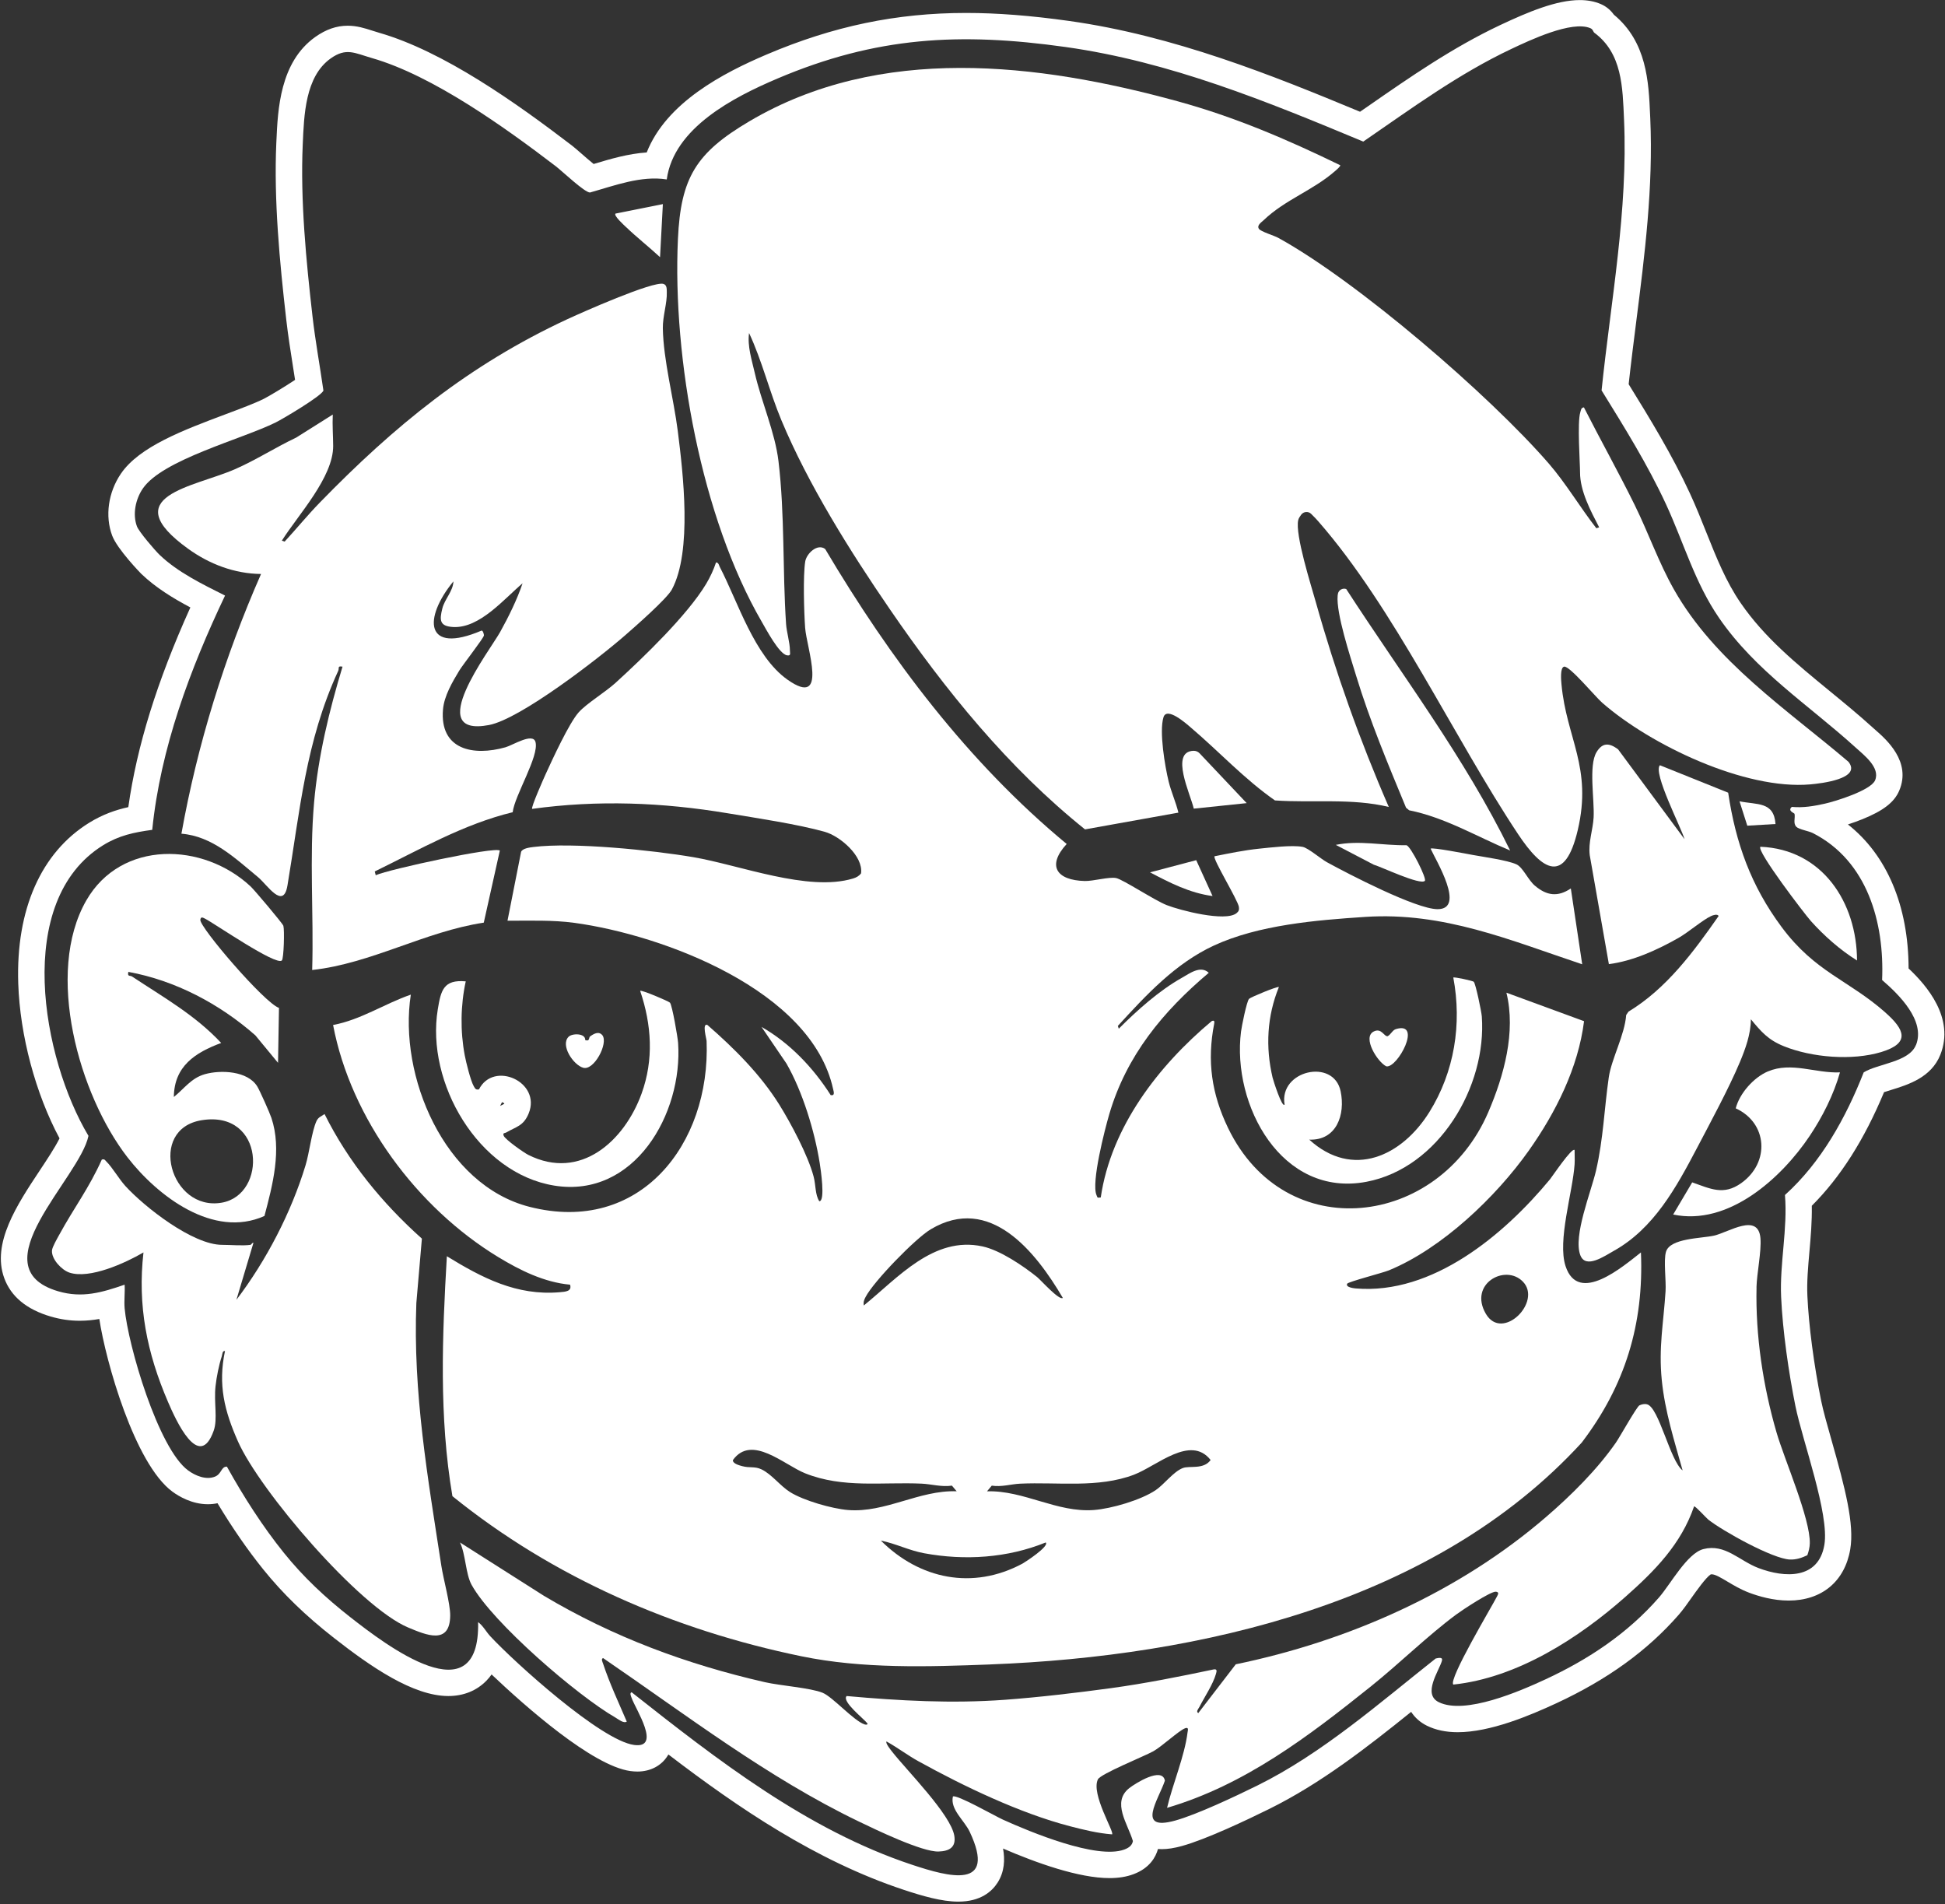 <?xml version="1.0" encoding="UTF-8"?> <svg xmlns="http://www.w3.org/2000/svg" width="757" height="741" viewBox="0 0 757 741" fill="none"><rect x="0" y="0" width="757" height="741" fill="#333333" stroke="none"/><path d="M111.88 344.599C116.78 315.389 118.9 288.759 131.64 261.049C132.12 259.999 131.2 259.039 133.31 259.439C128.12 276.589 123.84 294.239 122.25 312.189C120.34 333.819 122.15 355.779 121.5 377.479C144.53 374.959 165.27 362.539 188.29 359.049L194.54 330.999C192.68 329.379 151.55 338.239 146.23 340.599L145.86 339.129C163.35 330.609 180.44 320.709 199.54 316.079C200.28 309.579 209.93 294.229 208.41 288.739C207.38 285.009 199.56 290.009 196.76 290.799C184.25 294.349 171.05 291.829 172.42 276.049C172.87 270.829 176.07 265.389 178.74 260.979C180.19 258.589 188.18 248.419 188.35 247.279C188.39 247.029 188.02 245.369 187.44 245.389C165.23 254.889 164.7 240.579 176.47 226.249C176.38 229.969 173.08 233.159 172.18 236.709C170.99 241.399 171.07 243.739 176.45 244.009C186.73 244.509 196.22 233.039 203.39 226.989C201.25 233.329 197.94 240.049 194.67 245.929C190.65 253.159 164.52 287.039 190.31 282.149C202.57 279.819 233.04 256.179 243.24 247.289C247.06 243.959 259.54 233.049 261.5 229.399C269.47 214.539 265.87 184.179 263.79 167.699C262.2 155.129 258.18 140.159 257.98 127.749C257.9 123.099 259.68 117.939 259.52 113.749C259.48 112.619 259.65 110.939 258.24 110.489C254.27 109.229 226.06 121.769 220.59 124.319C182.44 142.079 153.49 165.749 124.43 195.619C119.74 200.439 115.36 205.809 110.79 210.759L109.7 210.399C115.97 200.429 129.73 185.769 129.67 173.509C129.65 169.659 129.32 165.449 129.52 161.319L115.26 170.299C107.2 174.119 99.6 179.039 91.42 182.609C75.35 189.619 44.69 192.969 73.22 213.559C81.45 219.499 91.24 223.269 101.6 223.369C87.42 255.619 76.84 289.669 70.61 324.439C82.55 325.379 91.49 333.949 100.45 341.369C104 344.309 110.26 354.229 111.87 344.629L111.88 344.599Z" fill="white"></path><path d="M162.06 506.909L164.2 482.019C148.8 468.259 135.55 452.099 126.32 433.539C125.06 434.449 123.89 434.709 123.17 436.289C121.31 440.379 120.41 448.589 118.93 453.449C113.33 471.899 103.63 490.549 92.01 505.829L98.63 483.699C98.36 483.329 97.74 484.409 97.53 484.439C94.42 484.869 89.81 484.439 86.46 484.439C75.04 484.439 56.35 469.799 48.83 461.579C46.35 458.879 43.78 454.359 41.41 452.029C40.8 451.429 40.76 450.969 39.63 451.249C34.56 462.549 28.91 469.799 23.03 480.569C22.26 481.979 20.32 485.299 20.23 486.639C20 490.039 24.01 494.249 27.04 495.249C34.88 497.839 48.68 491.569 55.84 487.389C53.49 508.129 57.16 526.399 65.36 545.499C68.38 552.529 77.49 572.839 83.18 556.739C84.79 552.179 83.18 545.759 83.89 539.409C84.28 535.869 85.21 531.189 86.32 527.809C86.57 527.039 86.51 525.579 87.57 525.759C84.79 538.859 87.34 549.039 92.61 560.929C101.11 580.109 139.8 625.379 158.87 633.359C165.9 636.299 175.12 640.269 175.22 628.679C175.26 624.139 172.58 614.579 171.78 609.379C166.5 575.059 160.68 541.999 162.05 506.909H162.06Z" fill="white"></path><path d="M243.59 88.3C247.82 92.36 252.58 96.09 256.89 100.08L257.99 79.43L239.55 83.12C238.74 83.89 242.85 87.59 243.58 88.3H243.59Z" fill="white"></path><path d="M234.44 402.859C233.03 401.159 231.08 402.299 229.64 403.349C229.11 403.729 229.64 405.399 227.76 404.749C227.94 402.029 222.7 402.049 221.29 403.469C218.02 406.739 223.11 414.439 227 415.529C231.19 416.709 236.85 406.039 234.45 402.859H234.44Z" fill="white"></path><path d="M196.96 440.749C200.87 438.439 203.73 438.259 205.76 433.309C210.78 421.029 192.12 412.659 186.42 423.939C185.13 424.199 184.93 423.619 184.38 422.679C183.18 420.639 181.37 413.309 180.88 410.689C179.11 401.319 179.24 391.199 181.27 381.899C172.58 381.109 171.6 385.449 170.39 392.779C165.69 421.199 186.02 456.609 215.76 461.389C246.95 466.399 265.81 433.359 263.92 405.849C263.77 403.629 261.64 391.309 260.76 390.199C260.32 389.659 249.63 385.129 249.15 385.589C253.62 398.779 254.51 412.349 249.7 425.599C243.03 443.979 225.93 459.649 205.6 449.419C203.83 448.529 196.64 443.459 196.05 441.999C195.54 440.759 196.54 441.009 196.98 440.739L196.96 440.749ZM195.04 430.179C194.91 430.239 194.78 430.309 194.65 430.369L195.38 428.919C195.72 429.009 196.07 429.209 196.28 429.389C196.28 429.399 196.22 429.539 196.2 429.589C195.89 429.759 195.41 429.989 195.04 430.179Z" fill="white"></path><path d="M102.92 473.219C106.13 461.129 109.76 447.369 105.63 435.029C104.95 432.999 101.17 424.509 100.14 422.819C96.42 416.699 85.91 416.299 79.79 418.009C74.4 419.519 71.76 423.609 67.66 426.899C67.79 414.909 75.97 409.629 86.08 405.869C75.94 395.009 63.56 388.079 51.42 380.029C50.57 379.469 49.51 380.219 49.95 378.209C68.26 381.569 85.43 390.639 99.38 402.909L108.21 413.609L108.58 392.229C102.95 390.349 77.57 360.739 77.97 357.929C78.16 356.579 78.96 357.079 79.83 357.519C83.36 359.299 107.34 375.879 109.69 373.779C110.47 373.079 110.76 361.869 110.29 360.279C110 359.329 98.96 346.289 97.56 344.979C79.05 327.699 47.15 326.809 33.59 350.409C17.38 378.619 30.72 426.019 49.65 450.419C61.36 465.509 83.09 482.109 102.91 473.209L102.92 473.219ZM78.53 435.929C103.13 431.979 104.11 464.949 86.29 468.029C66.28 471.489 57.25 439.339 78.53 435.929Z" fill="white"></path><path d="M523.93 229.199H523.89C522.5 228.779 521.01 229.619 520.73 231.039C520.68 231.269 520.65 231.509 520.62 231.749C519.97 238.679 525.55 255.539 527.8 262.939C533.15 280.509 540.23 297.389 547.24 314.329L548.45 315.329C562.46 318.139 574.73 325.559 587.75 330.979C570.11 294.919 545.68 262.779 523.93 229.189V229.199Z" fill="white"></path><path d="M677.02 311.819L680.05 321.319L691.03 320.669C690.43 311.829 683.86 313.249 677.01 311.829L677.02 311.819Z" fill="white"></path><path d="M704.68 358.3C709.92 364.15 716.08 369.61 722.76 373.78C722.69 351.16 709.23 330.49 685.15 329.52C683.53 331.09 702.47 355.82 704.69 358.3H704.68Z" fill="white"></path><path d="M547.41 328.919C538.21 329.079 529.04 326.899 519.89 328.789L534.67 336.499C537.59 337.329 552.77 344.589 554.56 342.789C555.39 341.949 549.15 329.439 547.41 328.919Z" fill="white"></path><path d="M471.93 348.689L465.57 334.739L447.59 339.479C455.3 343.549 463.12 347.539 471.93 348.699V348.689Z" fill="white"></path><path d="M464.46 292.179C455.3 292.549 463.33 309.059 464.62 314.689L485.21 312.539L466.88 293.149C466.26 292.489 465.37 292.139 464.47 292.179H464.46Z" fill="white"></path><path d="M306.3 255.02C307.92 255.3 307.44 254.28 307.44 253.15C307.44 250.09 306.15 245.97 305.94 242.83C304.53 221.93 305.49 200.25 302.98 179.4C301.62 168.17 296.35 156.45 293.75 145.1C292.61 140.1 290.83 134.71 291.54 129.6C296.65 140.52 299.45 152.35 304.11 163.51C314.58 188.6 330.96 214.69 346.34 237.1C367.94 268.58 392.4 298.8 422.29 322.76L458.64 316.24C457.65 312.14 455.86 308.27 454.85 304.17C453.4 298.23 451.1 284.65 452.84 279.1C454.16 274.89 461.69 281.6 463.41 283.07C474.4 292.4 484.31 303.19 496.22 311.49C511 312.52 525.99 310.53 540.52 314.03C529.25 288.15 519.77 261.57 512.13 234.35C510.28 227.76 503.98 207.99 505.27 202.41C505.45 201.64 505.93 201 506.39 200.35C507.29 199.07 509.13 198.86 510.27 199.94C511.53 201.13 512.79 202.54 513.2 203.02C542.58 236.66 565.66 286.69 590.82 324.58C600.36 338.95 609.06 344.3 614.07 323.03C619.81 298.66 609.66 287.29 607.74 266.35C607.62 265.03 607.08 259.76 608.77 259.43C610.85 259.02 620.94 271.16 623.53 273.43C642.5 290.04 679.24 307.46 704.53 305.25C708.8 304.88 724.68 303.07 719.42 296.45C695.35 275.98 667.37 257.48 651.49 229.37C645.56 218.88 641.58 207.4 636.28 196.63C629.95 183.77 622.95 171.29 616.46 158.53C615.32 158.66 615.32 159.62 615.06 160.44C613.82 164.35 614.98 180.49 614.96 183.81C614.93 191.08 619.13 198.91 622.4 205.21L621.31 205.57C615.06 197.57 609.48 188.12 602.87 180.48C579.74 153.78 528.22 109.45 497.5 92.56C495.82 91.63 490.68 90.15 489.96 89.03C489.08 87.68 490.93 86.53 491.82 85.68C500.24 77.63 511 74.15 519.73 66.47C520.17 66.08 521.87 64.65 521.6 64.29C500.83 54.2 480.66 45.54 458.32 39.41C403.87 24.48 342.56 17.15 291.68 47.19C270.88 59.47 264.95 69.13 263.85 93.04C261.7 139.47 273 201.52 296.47 241.96C298.15 244.85 303.22 254.49 306.29 255.02H306.3Z" fill="white"></path><path d="M543.28 400.479C541.96 400.879 541.3 402.609 540.08 403.239C538.68 403.489 537.71 399.859 534.64 401.419C530.13 403.709 536.13 413.309 539.55 414.969C543.89 415.809 553.76 397.309 543.28 400.479Z" fill="white"></path><path d="M486.13 388.71C485.21 389.7 483.26 399.43 483.01 401.45C479.39 430.06 498.84 466.17 531.86 459.89C559.94 454.55 578.74 422.85 576.72 395.51C576.58 393.66 574.34 382.81 573.58 382.05C573.22 381.69 565.95 380.09 565.63 380.42C569.04 398.5 566.05 417.13 556.34 432.73C545.63 449.95 526.44 458.88 509.56 443.49C520.19 443.91 523.69 433.76 521.77 424.64C519.04 411.67 497.72 416.58 499.96 429.84C498.99 431.28 495.55 420.42 495.3 419.38C492.49 407.48 493.12 395.48 497.75 384.11C497.26 383.72 486.72 388.07 486.13 388.71Z" fill="white"></path><path d="M385.42 647.719C467.19 644.599 558.48 623.729 615.6 561.409C632.52 539.209 639.82 515.289 638.66 487.389C631.72 492.789 614.32 507.919 609.33 492.749C606.07 482.849 612.1 464.029 612.84 453.069C612.96 451.229 612.81 449.379 612.84 447.549C611.9 446.279 604.05 457.979 603.24 458.959C585.37 480.559 557.53 503.939 527.64 501.399C527.07 501.349 523.58 500.999 524.33 499.559C524.72 498.809 538.13 495.359 540.54 494.369C561.2 485.899 582.24 465.799 595.01 447.769C605.48 432.969 614.23 415.599 616.52 397.399L586.3 386.309C590.06 401.589 585.34 418.599 579.27 432.759C559.93 477.789 500.25 485.129 477.96 438.949C471.55 425.659 469.72 412.899 472.57 398.349C472.76 397.379 472.53 396.949 471.59 397.379C450.83 414.749 432.44 438.569 428.42 465.989C426.95 466.179 427.21 466.129 426.76 465.069C424.67 460.159 429.99 439.509 431.75 433.529C438.43 410.799 452.62 393.609 470.46 378.569C467.23 375.559 463.03 378.809 459.92 380.559C451.1 385.529 442.53 393.199 435.43 400.329L435.07 399.239C446.06 387.239 457.42 374.929 472.42 367.979C489.81 359.929 512.28 358.069 531.34 356.819C561.82 354.809 587.69 365.879 615.8 375.259L611.37 345.749C606.26 349.189 601.94 348.549 597.36 344.649C594.7 342.389 592.72 337.499 590.17 336.349C586.61 334.749 577.48 333.489 573.16 332.699C570.93 332.289 557.46 329.669 556.8 330.259C558.8 334.739 570.59 353.859 559.48 353.809C551.12 353.769 524.87 340.149 516.47 335.549C514.02 334.209 509.13 329.959 506.97 329.559C502.83 328.789 494.55 329.809 490.05 330.269C484.27 330.859 478.39 332.079 472.7 333.219C471.93 334.259 481.78 350.249 482.18 352.939C482.35 354.059 482.12 354.689 481.23 355.389C476.88 358.819 459.38 354.309 454.06 352.219C449.38 350.379 437.09 342.269 434.43 341.709C431.65 341.129 425.52 342.939 422.16 342.849C411.25 342.569 407.31 336.969 415.16 328.439C376.78 296.699 346.47 256.329 321.15 213.639C318.09 211.359 313.88 215.459 313.39 218.539C312.51 224.099 312.93 238.289 313.36 244.309C313.92 252.089 322.56 275.849 306.47 264.479C293.56 255.349 287.17 234.129 280.17 220.689C279.81 219.999 279.73 218.929 278.68 218.869C277.79 221.649 276.34 224.709 274.84 227.209C267.54 239.379 250.37 255.899 239.58 265.729C235.64 269.319 228.32 273.749 225.23 277.199C221.49 281.379 214.98 295.549 212.38 301.239C211.66 302.809 206.57 314.279 207.11 314.779C232.67 311.249 257.81 312.249 283.23 316.489C294.4 318.349 310.47 320.739 321.01 323.709C326.99 325.399 336.02 333.149 335.13 339.859C334.33 340.949 333.24 341.509 331.97 341.889C314.5 347.149 287.97 336.659 269.83 333.569C253.99 330.869 223.02 327.679 207.56 329.619C206.13 329.799 203.33 330.149 202.81 331.509L197.52 358.299C206.26 358.329 214.93 357.959 223.61 359.139C257.91 363.819 315.8 385.269 324.24 423.769C324.46 424.779 325.1 426.519 323.31 426.169C316.48 415.469 307.43 405.939 296.38 399.619L306.09 413.879C312.37 424.819 317.04 440.129 319.03 452.579C319.38 454.779 321.31 467.469 318.88 467.469C317.23 464.999 317.53 461.129 316.67 457.889C314.51 449.699 307.89 437.239 303.33 429.919C296 418.149 285.76 407.959 275.34 398.879C273.13 397.949 274.98 404.259 275.01 405.109C276.58 445.269 249.03 480.629 206.06 469.639C172.85 461.139 155.01 418.659 159.89 387.069C149.63 390.609 140.46 396.859 129.64 398.879C136.56 435.379 162.37 470.029 193.89 489.179C202.39 494.349 211.83 499.029 221.87 499.939C222.67 502.529 220.16 502.679 217.8 502.879C201.07 504.309 187.64 497.289 173.92 488.869C172.11 519.889 170.84 551.449 176.08 582.239C215.22 613.899 262.27 634.319 311.88 644.539C335.86 649.479 361.11 648.649 385.43 647.729L385.42 647.719ZM592.67 498.709C600.39 506.539 584.7 522.289 578.28 511.249C571.53 499.649 585.78 491.729 592.67 498.709ZM397.92 608.509C378.58 618.849 357.95 614.559 342.83 599.529C348.63 600.689 353.79 603.369 359.66 604.449C375.48 607.369 392.05 606.319 407 600.259C408.53 601.719 398.97 607.939 397.92 608.509ZM441.45 573.839C450.28 570.479 463.35 558.239 471.18 568.169C468.41 571.999 462.96 570.289 460.36 571.299C456.64 572.739 453.11 577.679 449.75 579.929C444.03 583.759 432.61 587.109 425.73 587.629C411.35 588.709 398.57 579.949 384.15 580.349L386 578.149C389.78 578.739 393.49 577.549 397.03 577.379C411.69 576.679 427.38 579.209 441.46 573.849L441.45 573.839ZM336.91 504.699C340.04 498.659 356.27 481.949 362.24 478.389C385.31 464.619 403.1 487.129 413.65 505.079C412.33 506.269 404.98 498.049 403.67 496.989C398.18 492.589 389.29 486.549 382.41 485.049C363.36 480.889 349.37 497.379 336.2 508.029C335.97 506.629 336.3 505.869 336.91 504.689V504.699ZM296.39 571.819C293.71 570.529 291.87 571.379 288.83 570.549C287.93 570.299 285.06 569.589 285.26 568.179C292.55 558.059 305.2 570.069 313.33 573.329C328.14 579.259 343.32 576.669 358.72 577.369C362.49 577.539 366.48 578.749 370.49 578.139L372.34 580.339C357.8 579.809 344.51 588.829 330.02 587.629C323.8 587.109 312.76 583.959 307.49 580.649C303.67 578.259 300.38 573.729 296.4 571.819H296.39Z" fill="white"></path><path d="M683.63 501.01C683.76 495.56 685.6 486.95 685.17 481.86C684.33 471.79 672.81 479.54 667.15 480.84C662.26 481.97 649.97 481.78 648.4 487.17C647.43 490.49 648.5 498.38 648.24 502.5C647.45 514.91 645.49 524.34 646.78 537.17C647.99 549.2 651.64 560.67 654.88 572.22C650.02 568.59 645.72 547.77 641.07 546.51C640.04 546.23 639.03 546.48 638.09 546.89C637.06 547.33 630.49 559.13 628.92 561.39C621.63 571.9 611.46 581.96 601.77 590.31C567.77 619.63 524.84 638.61 480.97 647.67L466.38 666.65C465.32 666.13 466.53 664.84 466.86 664.18C468.83 660.3 472.07 655.57 473.26 651.39C473.57 650.31 473.8 649.4 472.29 649.68C459.06 652.46 445.75 655.13 432.34 656.96C419.19 658.75 404.33 660.51 391.12 661.48C370.49 663 350.07 661.87 329.52 660.02C327.47 662.13 336.33 668.93 337.63 670.72C337.75 671.28 336.92 671.19 336.54 671.07C332.35 669.76 324.1 660.33 320.11 658.73C315.35 656.82 303.67 656 297.66 654.62C267.17 647.64 238.6 637.05 211.73 621.04L179.03 600.26C181.24 604.86 181.21 612.52 183.55 616.75C191.69 631.47 224.69 659.88 239.58 668.43C240.65 669.04 242.72 670.8 243.94 669.97C240.76 662.52 237.28 655.16 234.73 647.46C234.52 646.82 233.83 645.53 234.73 645.25C267.15 667.39 298.66 691.71 334.2 708.82C340.84 712.02 358.85 720.73 365.29 720.53C369.56 720.39 372.15 718.82 371.42 714.4C370.05 706.13 353 689.04 347.26 681.74C346.72 681.06 344.49 678.3 345.04 677.7C349.33 680.08 353.25 683.09 357.56 685.46C375.19 695.19 396.98 705.63 416.44 710.69C421.8 712.08 427.28 713.43 432.83 713.85C433.8 712.99 424.55 698.16 427.3 692.46C428.34 690.3 445.46 683.42 448.83 681.54C452.31 679.6 458.76 673.49 461.25 672.56C462.82 671.97 462.28 673.47 462.19 674.23C461.06 683.39 456.36 694.42 454.23 703.53C484.55 694.6 509.26 675.72 533.52 656.3C544.6 647.43 555.54 636.63 566.76 628.3C569 626.63 580.27 619.17 582.22 619.42C583.54 619.59 583.09 620.4 582.63 621.28C580.56 625.32 563.65 653.56 565.63 655.56C590.42 652.98 614.48 637.49 632.78 621.27C644.12 611.22 654.26 600.95 659.34 586.22C659.75 585.92 664.05 590.71 664.88 591.37C670.5 595.81 689.89 606.61 696.62 606.9C699.07 607 701.27 606.25 703.42 605.22C703.94 603.76 704.35 602.17 704.38 600.61C704.6 590.95 694.52 568.06 691.43 557.44C686.19 539.44 683.22 519.77 683.65 500.98L683.63 501.01Z" fill="white"></path><path d="M688.09 416.939C682.56 419.279 677.05 425.469 675.55 431.319C687.93 436.969 688.98 452.369 677.7 460.409C670.77 465.349 665.71 462.589 658.61 460.129L651.2 472.639C672.69 477.179 693.29 458.549 704.34 442.049C709.32 434.619 713.69 425.959 716.12 417.319C706.61 417.729 697.22 413.089 688.09 416.949V416.939Z" fill="white"></path><path d="M742.83 376.879C742.77 352.519 734.38 332.769 719.22 320.839C721.01 320.249 722.9 319.579 724.72 318.849C732.92 315.559 737.25 312.229 739.18 307.699C743.99 296.419 734.18 287.799 729.98 284.119C729.6 283.789 729.25 283.479 728.92 283.179C723.39 278.159 717.64 273.449 712.09 268.899C699.04 258.199 686.71 248.089 677.49 234.679C671.76 226.349 668.05 217.059 664.12 207.219C662.13 202.229 660.07 197.079 657.69 191.929C650.8 177.029 642.23 163.049 633.88 149.519C634.77 141.339 635.83 133.039 636.85 124.969C640.11 99.339 643.48 72.829 642.29 46.109L642.22 44.629C641.67 31.979 641 16.339 628.12 5.709C626.79 3.849 625.09 2.469 623.03 1.579C620.64 0.549 617.89 0.029 614.87 0.029C605.77 0.029 594.72 4.659 584.12 9.649L583.86 9.769C565.37 18.489 548.71 30.049 532.6 41.229C531.51 41.989 530.42 42.739 529.33 43.489C495.19 29.289 456.85 13.869 416.08 8.149C401.19 6.059 388.07 5.039 375.97 5.039C348.98 5.039 324.36 10.159 298.48 21.169C281.52 28.379 259.38 39.869 251.7 59.329C244.48 59.809 237.59 61.859 231.41 63.709C231.29 63.749 231.16 63.779 231.04 63.819C229.41 62.499 227.44 60.769 226.27 59.749C224.7 58.379 223.46 57.299 222.5 56.559C200.77 39.949 172.62 19.959 147.59 12.759C146.61 12.479 145.72 12.189 144.88 11.919C141.96 10.979 138.94 10.009 135.32 10.009C130.98 10.009 126.85 11.439 122.7 14.389C108.93 24.189 108.12 42.649 107.58 54.859L107.54 55.689C106.56 77.819 108.82 101.789 111.41 124.379C112.12 130.579 113.1 136.749 114.04 142.719C114.31 144.399 114.58 146.119 114.84 147.829C110.8 150.539 104.48 154.309 102.69 155.199C99.15 156.959 93.67 159.009 87.88 161.179C71.32 167.389 54.19 173.819 47.04 184.359C42.11 191.619 40.82 200.839 43.65 208.419C45.65 213.759 54.9 223.239 54.99 223.319C60.67 228.759 67.46 232.859 74.09 236.389C61.08 265.229 53.29 290.309 49.94 314.099C45.06 315.179 39.98 316.919 34.71 320.179C15.97 331.769 6.17 353.959 7.1 382.659C7.76 402.949 13.84 425.589 23.17 442.999C21.43 446.519 18.19 451.409 15.44 455.549C6.65 468.809 -3.3 483.829 1.65 497.379C4.27 504.559 10.36 509.589 19.75 512.339C23.52 513.439 27.21 513.979 31.05 513.979C33.68 513.979 36.2 513.719 38.66 513.289C41.13 529.689 52.4 569.679 67.1 580.479C69.59 582.309 74.7 585.379 80.9 585.379C82.18 585.379 83.44 585.249 84.65 584.989C90.41 594.559 96.38 603.189 102.45 610.729C110.11 620.229 118.86 628.709 129.98 637.409C144.27 648.589 160.74 660.019 174.5 660.019C180.37 660.019 185.48 657.969 189.28 654.089C190.02 653.329 190.71 652.509 191.33 651.629C204.46 664.079 230.55 687.169 245.32 689.209C246.27 689.339 247.2 689.409 248.07 689.409C253.13 689.409 257.43 687.159 259.86 683.229C259.96 683.069 260.05 682.919 260.14 682.759C287.32 703.529 317.5 724.089 351.73 735.429C358.95 737.819 366.51 740.029 372.97 740.029C381.74 740.029 386.14 735.989 388.29 732.599C390.92 728.449 391.19 723.799 390.39 719.369C403.44 724.999 419.9 730.869 431.8 730.869C435.36 730.869 438.41 730.379 441.14 729.359C447.51 726.989 449.84 722.619 450.69 719.549C451.16 719.589 451.66 719.609 452.17 719.609C454.44 719.609 457.01 719.209 460.02 718.379C469.48 715.769 485.3 708.259 493.9 704.009C513.95 694.109 531.92 680.109 549.23 666.179C550.66 668.409 552.72 670.259 555.34 671.559C558.73 673.239 562.76 674.099 567.33 674.099C580.01 674.099 595.36 667.649 605.81 662.799C625.65 653.589 641.2 642.339 653.36 628.399C654.99 626.529 656.61 624.249 658.31 621.839C660.29 619.049 663.9 613.939 665.82 612.679C665.96 612.659 666.09 612.649 666.22 612.649C667.58 612.649 669.87 614.019 672.3 615.469C674.72 616.909 677.46 618.549 680.75 619.799C684.45 621.199 690.12 622.869 696.16 622.869C709.04 622.869 718 615.409 720.12 602.919C721.78 593.149 718.15 579.159 712.84 560.469C711.16 554.559 709.58 548.979 708.8 545.129C705.97 531.099 703.96 515.839 703.44 504.289C703.19 498.869 703.7 493.169 704.23 487.129C704.74 481.319 705.27 475.349 705.16 469.229C716.31 458.089 725.56 443.549 733.28 425.019C734.15 424.729 735.1 424.439 735.92 424.189C742.57 422.149 751.67 419.349 755.2 410.429C760.84 396.169 749.9 383.519 742.82 376.869L742.83 376.879ZM745.69 406.659C743.04 413.339 730.89 413.909 725.36 417.319C718.42 434.959 708.85 452.289 694.71 465.039C695.8 478.229 692.62 491.709 693.22 504.759C693.82 517.929 696.16 534.199 698.78 547.159C701.53 560.759 712.08 589.219 710.05 601.199C707.76 614.689 694.64 614.089 684.42 610.219C676.88 607.359 671.45 600.679 662.99 602.829C656.63 604.449 650.18 616.519 645.68 621.669C633.49 635.639 618.27 645.749 601.54 653.509C591.7 658.079 570.16 667.469 559.94 662.389C553.61 659.239 560.01 650.339 561.19 646.359C561.69 644.689 559.8 645.209 558.77 645.419C536.9 662.719 514.54 682.409 489.4 694.829C481.13 698.909 465.84 706.159 457.33 708.499C441.99 712.739 450.88 700.409 453.38 692.949C452.34 687.369 441.78 694.079 439.52 695.849C432.55 701.339 438.99 709.809 440.93 716.469C440.63 718.239 439.18 719.159 437.61 719.749C426.87 723.739 400.87 712.879 390.29 708.099C387.46 706.819 372.24 698.169 370.87 699.119C369.75 704.149 375.31 708.389 377.42 712.859C388.13 735.589 369.2 730.399 355 725.689C314.15 712.159 279.12 684.809 245.83 658.549C244.96 658.809 245.6 660.139 245.83 660.769C247.36 665.119 257.6 680.549 246.77 679.059C233.85 677.279 200.44 647.089 190.86 636.799C189.2 635.019 188.09 632.749 186.08 631.249C186.92 668.299 150.14 640.129 136.35 629.339C126.74 621.819 118.15 613.809 110.49 604.299C102.23 594.059 94.69 582.249 88.32 570.759C86.08 570.639 86.29 573.559 83.72 574.619C80.24 576.049 76.07 574.319 73.22 572.229C61.57 563.679 49.81 523.499 48.51 509.149C48.24 506.139 48.69 502.959 48.5 499.939C39.68 502.979 32.04 505.259 22.68 502.519C-8.85 493.289 31.08 458.439 34.43 442.029C16.46 411.999 5.06 350.619 40.15 328.919C46.3 325.119 52.16 323.899 59.25 322.939C62.46 291.139 74 260.349 87.59 231.769C78.91 227.399 69.23 222.749 62.13 215.939C60.3 214.189 54.09 206.949 53.3 204.849C51.53 200.119 52.76 194.269 55.57 190.139C63.22 178.879 94.08 170.949 107.3 164.399C110.06 163.029 125.38 153.959 125.87 151.959C124.51 142.399 122.74 132.829 121.64 123.229C119.16 101.589 116.86 77.899 117.83 56.159C118.33 44.889 118.75 29.819 128.69 22.749C134.77 18.419 138.02 20.659 144.8 22.609C168.45 29.409 196.67 49.689 216.32 64.699C218.81 66.609 227.51 74.899 229.61 74.919C239.2 72.229 249.53 68.249 259.5 69.829C262.26 49.739 285.54 37.819 302.53 30.589C341.01 14.229 373.66 12.529 414.69 18.289C455.36 23.999 493.04 39.449 530.59 55.099C549.29 42.249 567.64 28.759 588.26 19.029C595.24 15.739 611.76 7.859 619 10.979C620.03 11.419 620.06 12.399 620.52 12.739C631.38 20.779 631.52 33.899 632.08 46.559C633.65 81.929 626.95 117.019 623.34 151.919C632.25 166.339 641.28 180.809 648.41 196.219C655.34 211.199 659.6 226.699 669.07 240.479C683.31 261.189 703.93 274.329 722.06 290.769C725.47 293.869 731.9 298.699 729.78 303.679C728.12 307.569 714.41 311.839 710.12 312.779C705.8 313.729 701.87 314.409 697.38 314.009C695.58 315.589 698.36 316.339 698.44 316.719C698.78 318.349 697.79 320.429 699.17 321.779C700.23 322.819 703.91 323.349 705.59 324.209C726.76 334.999 733.47 358.979 732.52 381.379C738.98 386.949 749.48 397.159 745.72 406.659H745.69Z" fill="white"></path><path d="M733.84 394.059C719.36 381.269 706.5 378.399 693.39 360.729C681.5 344.709 675.56 328.199 672.61 308.479L646.04 297.799C643.23 300.709 654.46 322.319 655.62 326.569L629.75 291.589C626.37 289.079 623.7 288.869 621.38 292.699C618.22 297.929 620.62 311.229 620.24 318.119C619.98 322.939 618.09 327.879 618.74 332.839L626.18 375.199C635.6 373.979 644.95 369.699 653.16 365.059C657.1 362.839 662.64 358.019 665.97 356.479C666.7 356.139 668.43 355.559 668.9 356.459C659.13 370.429 648.64 384.689 633.82 393.679L632.92 394.989C632.35 402.719 627.18 412.109 626.15 419.199C624.37 431.489 624.04 443.149 621.18 455.539C619.25 463.859 612.21 480.989 615.07 488.479C617.16 493.949 624.46 488.809 628.08 486.789C643.66 478.109 652.4 462.119 660.43 446.839C665.7 436.799 672.85 423.599 677.14 413.389C679.33 408.159 681.42 402.439 681.45 396.659C685.47 401.509 688.16 404.659 694.22 407.119C705.17 411.559 720.86 412.829 732.18 409.409C743.68 405.929 741.23 400.609 733.83 394.069L733.84 394.059Z" fill="white"></path></svg> 